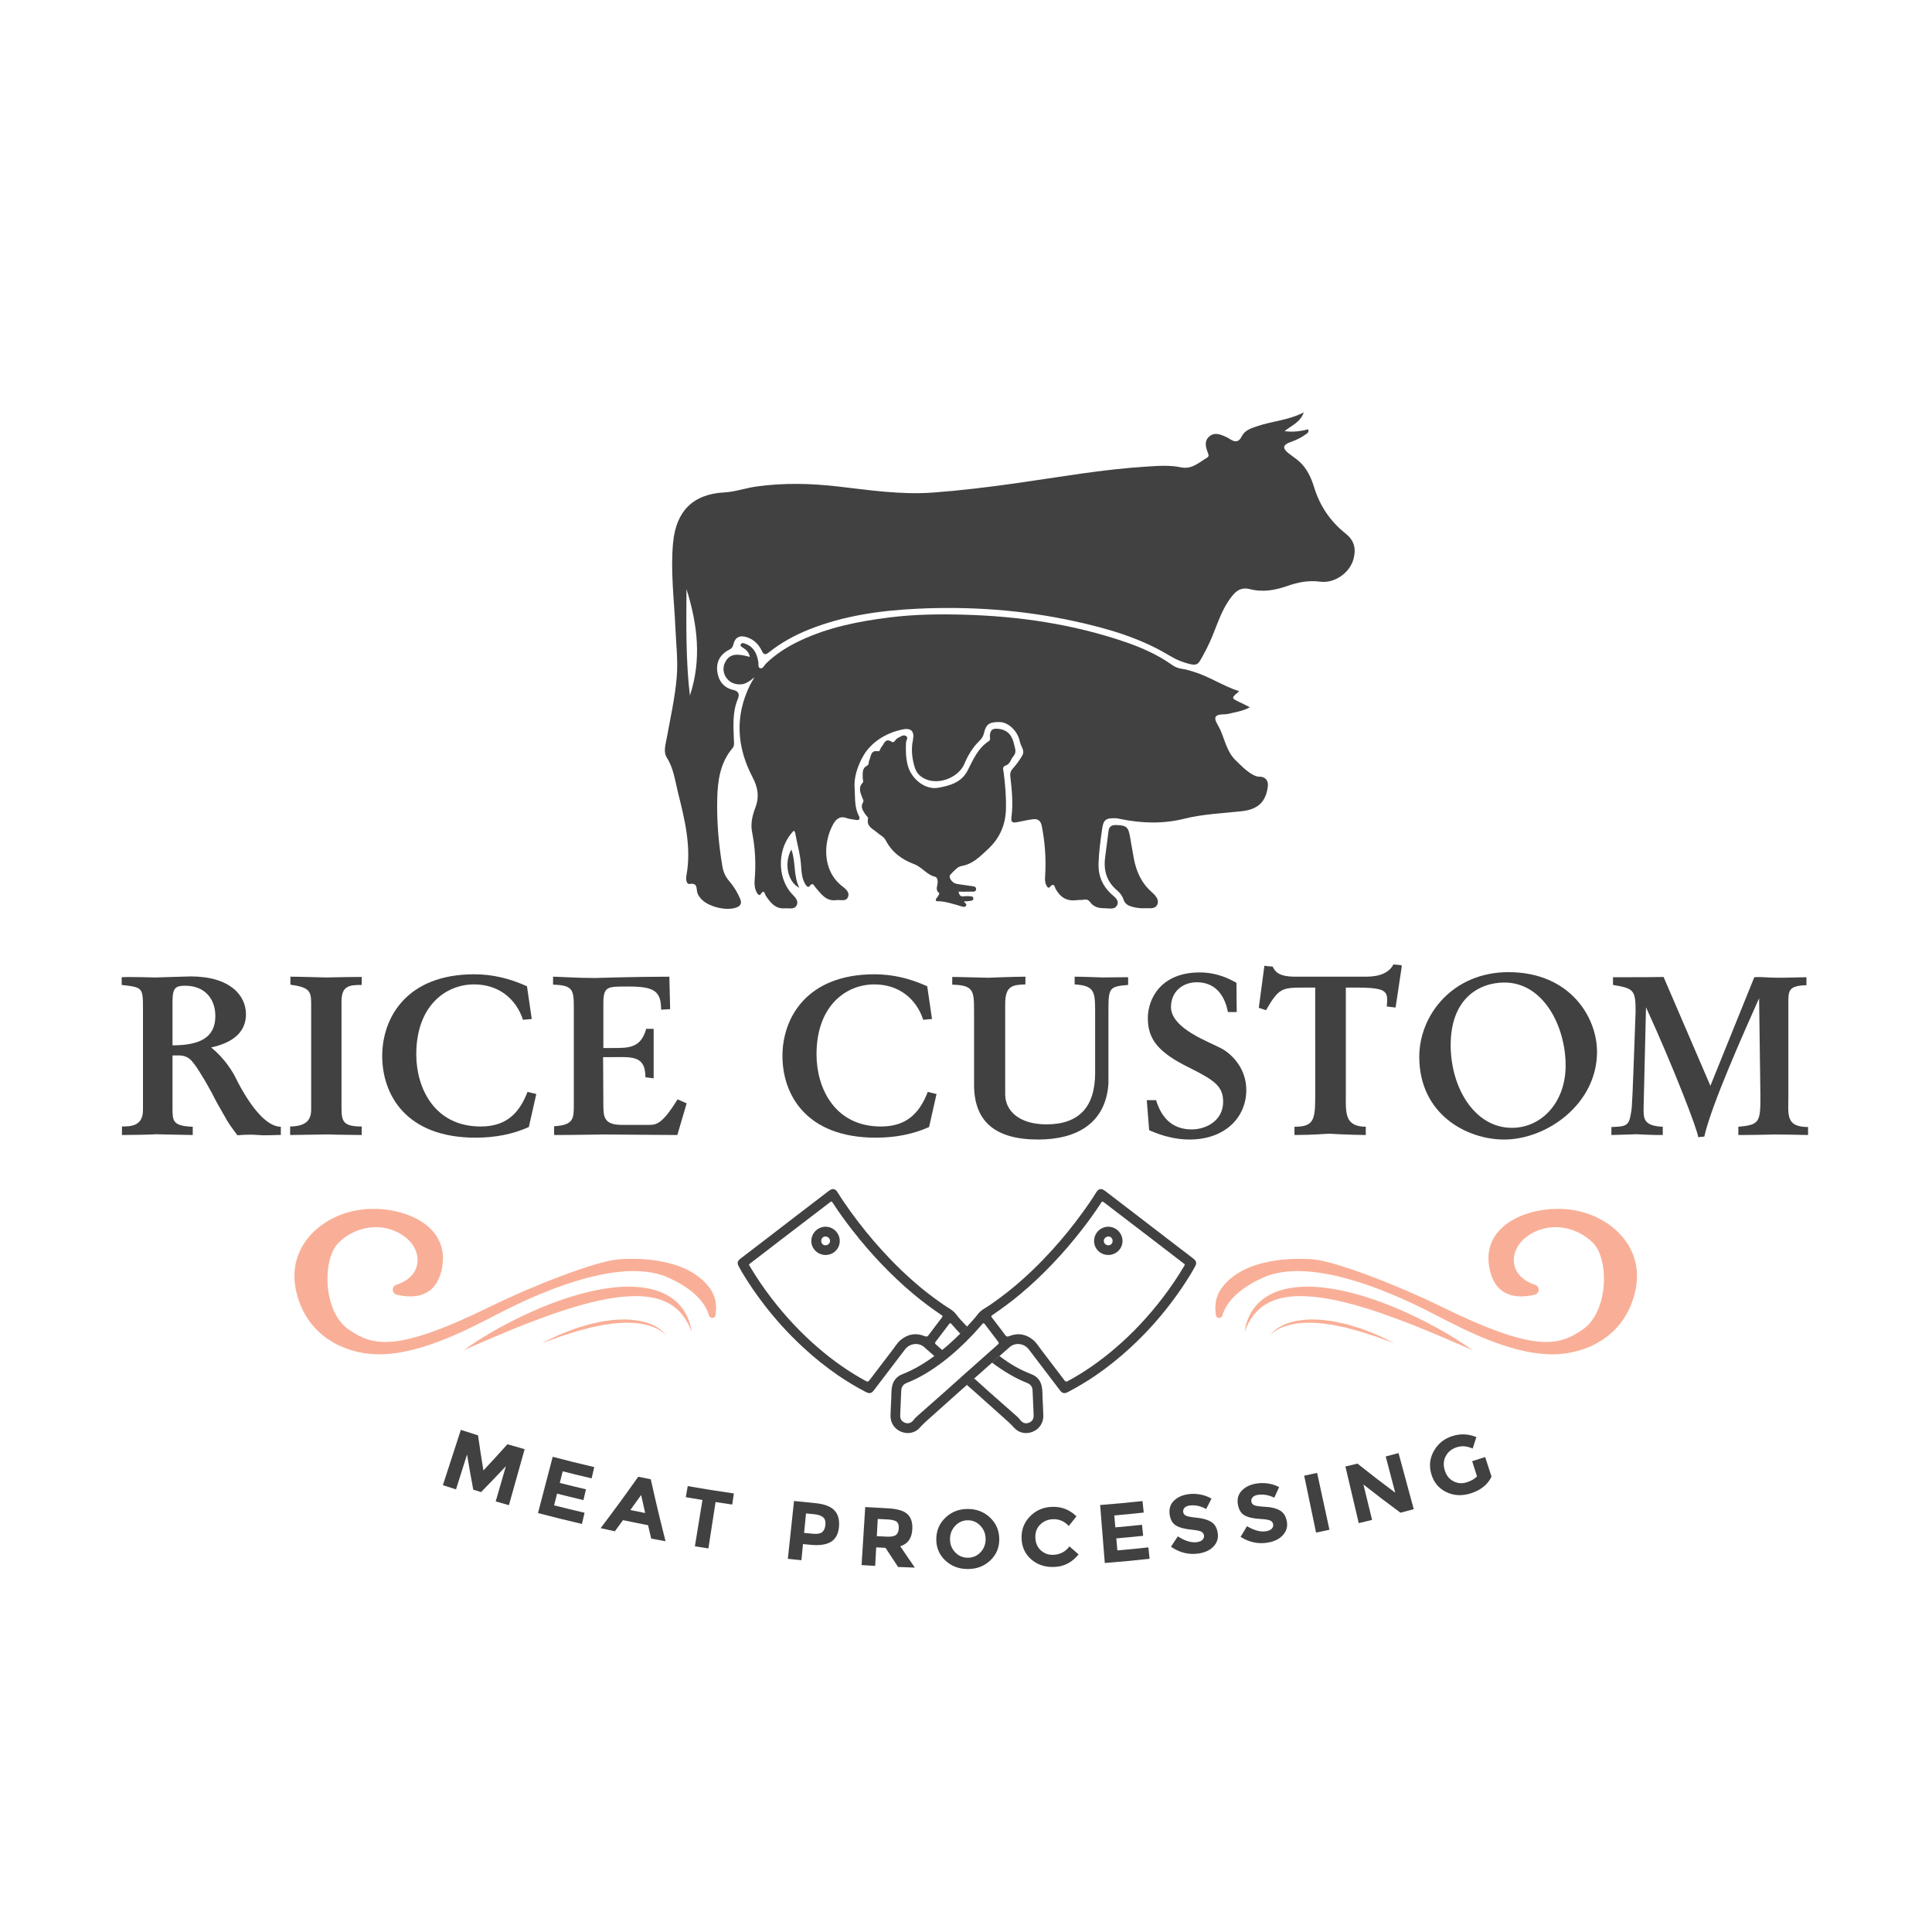 <?xml version="1.0" encoding="UTF-8" standalone="no"?>
<svg
   xmlns:dc="http://purl.org/dc/elements/1.1/"
   xmlns:cc="http://creativecommons.org/ns#"
   xmlns:rdf="http://www.w3.org/1999/02/22-rdf-syntax-ns#"
   xmlns:svg="http://www.w3.org/2000/svg"
   xmlns="http://www.w3.org/2000/svg"
   viewBox="0 0 480 480"
   height="480"
   width="480"
   xml:space="preserve"
   id="svg2"
   version="1.1"><defs
     id="defs6"><clipPath
       id="clipPath18"
       clipPathUnits="userSpaceOnUse"><path
         id="path16"
         d="M 0,360 H 360 V 0 H 0 Z" /></clipPath></defs><g
     transform="matrix(1.333,0,0,-1.333,0,480)"
     id="g10"><g
       id="g12"><g
         clip-path="url(#clipPath18)"
         id="g14"><g
           transform="translate(94.286,86.81)"
           id="g20"><path
             id="path22"
             style="fill:#414142;fill-opacity:1;fill-rule:nonzero;stroke:none"
             d="m 0,0 c -1.826,-1.938 -2.75,-2.901 -4.618,-4.814 -0.585,0.174 -0.876,0.263 -1.46,0.441 -0.488,2.627 -0.72,3.939 -1.161,6.563 -0.823,-2.602 -1.234,-3.903 -2.056,-6.505 -0.979,0.309 -1.469,0.465 -2.446,0.784 1.34,4.123 2.009,6.185 3.349,10.308 1.277,-0.415 1.916,-0.619 3.197,-1.019 0.381,-2.614 0.583,-3.923 1.009,-6.541 1.812,1.94 2.708,2.917 4.479,4.88 C 1.573,3.723 2.214,3.539 3.497,3.18 2.325,-0.995 1.739,-3.082 0.568,-7.257 -0.419,-6.979 -0.912,-6.84 -1.896,-6.555 -1.138,-3.933 -0.759,-2.622 0,0" /></g><g
           transform="translate(110.759,86.651)"
           id="g24"><path
             id="path26"
             style="fill:#414142;fill-opacity:1;fill-rule:nonzero;stroke:none"
             d="m 0,0 c -0.196,-0.839 -0.295,-1.259 -0.491,-2.099 -2.159,0.505 -3.237,0.768 -5.389,1.313 -0.219,-0.866 -0.328,-1.299 -0.547,-2.165 1.949,-0.493 2.926,-0.732 4.881,-1.193 -0.19,-0.803 -0.285,-1.205 -0.474,-2.007 -1.968,0.464 -2.951,0.704 -4.913,1.201 -0.221,-0.872 -0.331,-1.309 -0.552,-2.181 2.267,-0.573 3.402,-0.849 5.677,-1.38 -0.194,-0.834 -0.292,-1.251 -0.486,-2.084 -3.285,0.767 -4.924,1.172 -8.193,2.028 1.097,4.194 1.646,6.292 2.743,10.486 C -4.654,1.11 -3.105,0.727 0,0" /></g><g
           transform="translate(119.496,81.451)"
           id="g28"><path
             id="path30"
             style="fill:#414142;fill-opacity:1;fill-rule:nonzero;stroke:none"
             d="M 0,0 C -0.799,-1.124 -1.201,-1.685 -2.011,-2.804 -0.905,-3.031 -0.352,-3.143 0.755,-3.36 0.447,-2.017 0.296,-1.345 0,0 m 1.883,-8.127 c -0.242,1 -0.362,1.499 -0.598,2.499 -1.868,0.361 -2.8,0.549 -4.662,0.939 -0.605,-0.832 -0.909,-1.246 -1.519,-2.074 -1.063,0.226 -1.594,0.341 -2.655,0.576 2.868,3.806 4.27,5.724 7.011,9.587 C 0.395,3.209 0.862,3.114 1.798,2.931 2.83,-1.692 3.38,-4.004 4.55,-8.621 3.483,-8.428 2.949,-8.329 1.883,-8.127" /></g><g
           transform="translate(133.369,80.133)"
           id="g32"><path
             id="path34"
             style="fill:#414142;fill-opacity:1;fill-rule:nonzero;stroke:none"
             d="m 0,0 c -0.535,-3.457 -0.803,-5.187 -1.338,-8.644 -1.006,0.157 -1.509,0.236 -2.515,0.4 0.563,3.453 0.845,5.18 1.408,8.633 -1.241,0.202 -1.861,0.306 -3.1,0.521 0.143,0.825 0.214,1.237 0.358,2.063 C -1.756,2.377 -0.037,2.104 3.406,1.606 3.286,0.778 3.226,0.364 3.106,-0.465 1.863,-0.285 1.242,-0.192 0,0" /></g><g
           transform="translate(153.279,74.559)"
           id="g36"><path
             id="path38"
             style="fill:#414142;fill-opacity:1;fill-rule:nonzero;stroke:none"
             d="m 0,0 c 0.326,0.298 0.516,0.76 0.569,1.383 0.054,0.623 -0.1,1.082 -0.462,1.379 -0.361,0.297 -0.945,0.481 -1.755,0.557 -0.561,0.053 -0.842,0.08 -1.403,0.135 -0.143,-1.45 -0.215,-2.176 -0.358,-3.627 0.67,-0.065 1.005,-0.098 1.675,-0.16 C -0.905,-0.41 -0.326,-0.299 0,0 M 2.173,4.096 C 2.891,3.389 3.202,2.369 3.098,1.035 2.993,-0.301 2.516,-1.246 1.658,-1.798 c -0.857,-0.553 -2.12,-0.758 -3.78,-0.601 -0.597,0.055 -0.896,0.085 -1.493,0.143 -0.119,-1.204 -0.178,-1.806 -0.297,-3.009 -1.012,0.1 -1.517,0.152 -2.528,0.26 0.46,4.311 0.691,6.467 1.151,10.777 C -3.743,5.607 -2.969,5.53 -1.422,5.385 0.259,5.227 1.456,4.803 2.173,4.096" /></g><g
           transform="translate(167.001,74.008)"
           id="g40"><path
             id="path42"
             style="fill:#414142;fill-opacity:1;fill-rule:nonzero;stroke:none"
             d="M 0,0 C 0.32,0.255 0.492,0.675 0.516,1.259 0.541,1.842 0.399,2.249 0.092,2.479 -0.215,2.71 -0.763,2.843 -1.554,2.882 -2.293,2.918 -2.663,2.938 -3.403,2.979 -3.474,1.696 -3.509,1.055 -3.579,-0.228 c 0.728,-0.04 1.092,-0.058 1.82,-0.094 C -0.907,-0.364 -0.32,-0.255 0,0 M 3.043,1.171 C 2.984,-0.565 2.237,-1.665 0.793,-2.113 1.867,-3.709 2.411,-4.505 3.514,-6.091 2.265,-6.052 1.64,-6.028 0.392,-5.977 c -0.952,1.424 -1.421,2.138 -2.35,3.569 -0.694,0.034 -1.042,0.053 -1.736,0.091 -0.076,-1.382 -0.114,-2.073 -0.19,-3.454 -1.014,0.056 -1.521,0.086 -2.535,0.15 0.273,4.326 0.409,6.491 0.682,10.818 C -4.074,5.092 -3.242,5.045 -1.578,4.963 0.128,4.879 1.333,4.548 2.042,3.952 2.75,3.357 3.086,2.431 3.043,1.171" /></g><g
           transform="translate(183.703,73.257)"
           id="g44"><path
             id="path46"
             style="fill:#414142;fill-opacity:1;fill-rule:nonzero;stroke:none"
             d="M 0,0 C -0.01,0.967 -0.338,1.787 -0.978,2.465 -1.616,3.143 -2.395,3.48 -3.317,3.48 -4.239,3.481 -5.017,3.145 -5.657,2.467 -6.297,1.79 -6.625,0.97 -6.636,0.003 c -0.011,-0.967 0.3,-1.793 0.939,-2.475 0.639,-0.682 1.434,-1.025 2.377,-1.025 0.943,-0.001 1.738,0.341 2.378,1.022 C -0.303,-1.792 0.01,-0.967 0,0 m 0.898,-3.976 c -1.13,-1.084 -2.545,-1.631 -4.227,-1.63 -1.682,10e-4 -3.097,0.549 -4.226,1.634 -1.13,1.086 -1.67,2.43 -1.639,4.022 0.03,1.592 0.62,2.91 1.75,3.965 1.13,1.053 2.498,1.576 4.12,1.575 1.623,-10e-4 2.99,-0.525 4.12,-1.579 C 1.925,2.955 2.513,1.636 2.542,0.044 2.57,-1.548 2.028,-2.891 0.898,-3.976" /></g><g
           transform="translate(196.369,70.298)"
           id="g48"><path
             id="path50"
             style="fill:#414142;fill-opacity:1;fill-rule:nonzero;stroke:none"
             d="M 0,0 C 1.238,0.062 2.226,0.589 2.951,1.576 3.632,0.977 3.974,0.678 4.661,0.082 3.471,-1.384 1.987,-2.166 0.236,-2.255 c -1.751,-0.089 -3.218,0.378 -4.384,1.39 -1.167,1.011 -1.768,2.326 -1.819,3.933 -0.051,1.607 0.473,2.964 1.553,4.08 1.08,1.117 2.417,1.709 4.027,1.791 C 1.412,9.03 2.953,8.445 4.263,7.174 3.694,6.453 3.409,6.094 2.834,5.375 1.994,6.277 1,6.696 -0.159,6.638 -1.087,6.59 -1.865,6.257 -2.5,5.635 -3.135,5.012 -3.436,4.198 -3.396,3.191 -3.354,2.184 -3.008,1.388 -2.348,0.806 -1.688,0.224 -0.903,-0.046 0,0" /></g><g
           transform="translate(212.941,80.318)"
           id="g52"><path
             id="path54"
             style="fill:#414142;fill-opacity:1;fill-rule:nonzero;stroke:none"
             d="m 0,0 c 0.092,-0.857 0.137,-1.286 0.229,-2.144 -2.194,-0.233 -3.292,-0.339 -5.488,-0.534 0.078,-0.889 0.117,-1.335 0.197,-2.224 1.989,0.175 2.984,0.272 4.971,0.48 0.086,-0.821 0.129,-1.231 0.215,-2.052 -2.001,-0.21 -3.002,-0.305 -5.005,-0.483 0.079,-0.896 0.118,-1.344 0.198,-2.239 2.314,0.204 3.47,0.317 5.781,0.564 0.09,-0.851 0.136,-1.276 0.227,-2.128 -3.337,-0.357 -5.008,-0.513 -8.351,-0.782 -0.347,4.321 -0.521,6.483 -0.868,10.805 C -4.733,-0.483 -3.154,-0.336 0,0" /></g><g
           transform="translate(220.781,79.073)"
           id="g56"><path
             id="path58"
             style="fill:#414142;fill-opacity:1;fill-rule:nonzero;stroke:none"
             d="M 0,0 C -0.211,-0.221 -0.296,-0.487 -0.255,-0.8 -0.214,-1.112 -0.037,-1.343 0.276,-1.489 0.591,-1.635 1.289,-1.765 2.373,-1.87 3.457,-1.977 4.326,-2.234 4.982,-2.649 5.637,-3.065 6.039,-3.753 6.183,-4.714 6.326,-5.675 6.066,-6.511 5.397,-7.22 4.728,-7.929 3.771,-8.371 2.531,-8.54 c -1.789,-0.243 -3.486,0.183 -5.064,1.272 0.513,0.775 0.768,1.163 1.275,1.939 1.332,-0.864 2.522,-1.224 3.549,-1.084 0.46,0.062 0.808,0.207 1.044,0.434 0.235,0.226 0.33,0.5 0.284,0.823 -0.046,0.322 -0.221,0.558 -0.523,0.709 -0.303,0.151 -0.88,0.27 -1.721,0.351 -1.33,0.128 -2.333,0.391 -2.991,0.793 -0.658,0.403 -1.048,1.115 -1.173,2.136 -0.124,1.021 0.155,1.854 0.831,2.502 0.677,0.647 1.568,1.044 2.681,1.194 C 1.45,2.627 2.194,2.605 2.958,2.463 3.721,2.321 4.406,2.066 5.016,1.697 4.626,0.925 4.429,0.538 4.033,-0.233 2.976,0.334 1.944,0.55 0.929,0.413 0.521,0.358 0.211,0.221 0,0" /></g><g
           transform="translate(233.457,81.011)"
           id="g60"><path
             id="path62"
             style="fill:#414142;fill-opacity:1;fill-rule:nonzero;stroke:none"
             d="M 0,0 C -0.202,-0.229 -0.276,-0.499 -0.223,-0.81 -0.169,-1.121 0.018,-1.343 0.338,-1.477 0.658,-1.609 1.361,-1.71 2.451,-1.77 3.54,-1.83 4.421,-2.051 5.095,-2.438 5.767,-2.827 6.197,-3.496 6.381,-4.451 6.564,-5.405 6.34,-6.252 5.699,-6.987 5.059,-7.724 4.118,-8.206 2.886,-8.427 c -1.781,-0.318 -3.497,0.036 -5.121,1.06 0.482,0.795 0.721,1.193 1.197,1.99 1.368,-0.809 2.572,-1.118 3.595,-0.935 0.458,0.083 0.8,0.242 1.026,0.477 0.227,0.235 0.31,0.514 0.251,0.834 -0.059,0.32 -0.243,0.549 -0.553,0.688 -0.309,0.137 -0.892,0.232 -1.737,0.278 -1.336,0.072 -2.351,0.293 -3.025,0.667 -0.676,0.375 -1.095,1.07 -1.262,2.086 -0.167,1.014 0.078,1.858 0.728,2.534 0.65,0.675 1.526,1.108 2.633,1.305 0.724,0.129 1.47,0.137 2.239,0.028 C 3.627,2.476 4.323,2.249 4.948,1.906 4.59,1.117 4.409,0.724 4.045,-0.064 2.963,0.458 1.922,0.631 0.911,0.451 0.505,0.38 0.201,0.229 0,0" /></g><g
           transform="translate(243.076,85.054)"
           id="g64"><path
             id="path66"
             style="fill:#414142;fill-opacity:1;fill-rule:nonzero;stroke:none"
             d="M 0,0 C 0.965,0.201 1.446,0.304 2.41,0.513 3.33,-3.724 3.79,-5.843 4.709,-10.08 3.712,-10.296 3.212,-10.402 2.213,-10.611 1.328,-6.367 0.885,-4.244 0,0" /></g><g
           transform="translate(258.272,88.631)"
           id="g68"><path
             id="path70"
             style="fill:#414142;fill-opacity:1;fill-rule:nonzero;stroke:none"
             d="M 0,0 C 0.956,0.251 1.434,0.378 2.388,0.637 3.522,-3.548 4.09,-5.64 5.225,-9.824 c -0.99,-0.269 -1.484,-0.401 -2.474,-0.66 -2.803,2.073 -4.184,3.125 -6.903,5.257 0.644,-2.639 0.966,-3.959 1.611,-6.598 -0.994,-0.242 -1.49,-0.362 -2.485,-0.596 -0.995,4.22 -1.492,6.33 -2.486,10.55 0.899,0.212 1.348,0.32 2.246,0.539 C -2.495,-3.53 -1.088,-4.614 1.771,-6.75 1.062,-4.05 0.708,-2.7 0,0" /></g><g
           transform="translate(274.387,87.753)"
           id="g72"><path
             id="path74"
             style="fill:#414142;fill-opacity:1;fill-rule:nonzero;stroke:none"
             d="m 0,0 c 0.969,0.307 1.453,0.461 2.42,0.775 0.475,-1.462 0.713,-2.194 1.187,-3.657 -0.71,-1.492 -2.036,-2.548 -3.965,-3.142 -1.615,-0.498 -3.127,-0.4 -4.518,0.291 -1.391,0.69 -2.302,1.814 -2.746,3.359 -0.445,1.545 -0.267,2.99 0.517,4.342 0.783,1.35 1.927,2.254 3.45,2.723 1.522,0.47 2.994,0.401 4.433,-0.209 C 0.51,3.632 0.373,3.207 0.098,2.357 -0.511,2.608 -1.039,2.748 -1.489,2.774 -1.939,2.802 -2.398,2.742 -2.867,2.598 -3.773,2.317 -4.447,1.786 -4.892,1 -5.336,0.213 -5.416,-0.67 -5.124,-1.651 c 0.291,-0.981 0.827,-1.677 1.612,-2.083 0.786,-0.408 1.604,-0.481 2.447,-0.22 0.843,0.26 1.499,0.633 1.962,1.115 C 0.538,-1.703 0.359,-1.136 0,0" /></g><g
           transform="translate(186.287,107.349)"
           id="g76"><path
             id="path78"
             style="fill:#414142;fill-opacity:1;fill-rule:nonzero;stroke:none"
             d="m 0,0 c 1.989,-1.505 3.625,-2.474 5.96,-3.387 0.996,-0.389 1.655,-1.123 1.896,-2.175 0.229,-0.997 0.117,-2.024 0.2,-2.827 0.045,-1.035 0.094,-1.862 0.114,-2.69 0.033,-1.343 -0.716,-2.494 -1.934,-3.011 -1.226,-0.52 -2.601,-0.289 -3.495,0.712 -0.68,0.764 -1.444,1.422 -2.2,2.098 -1.693,1.513 -3.382,3.032 -5.078,4.543 -0.466,0.415 -1.097,0.956 -1.565,1.369 l 1.36,1.22 c 0.844,-0.758 1.791,-1.622 2.639,-2.374 1.717,-1.525 3.442,-3.041 5.165,-4.558 0.291,-0.257 0.573,-0.522 0.803,-0.835 0.387,-0.523 0.939,-0.732 1.498,-0.556 0.662,0.209 1.015,0.668 1.001,1.374 -0.014,0.801 -0.064,1.602 -0.099,2.403 h 0.002 c -0.034,0.76 -0.065,1.521 -0.1,2.282 -0.031,0.683 -0.36,1.139 -1.009,1.393 -2.342,0.921 -4.569,2.31 -6.578,3.808 z m -7.306,4.151 c -0.614,0.65 -1.037,1.122 -1.62,1.8 -0.199,0.231 -0.309,0.219 -0.483,-0.013 -0.825,-1.099 -1.655,-2.195 -2.498,-3.282 -0.165,-0.214 -0.124,-0.332 0.06,-0.494 0.365,-0.323 0.867,-0.772 1.232,-1.096 l -1.464,-1.126 c -0.609,0.541 -1.353,1.201 -1.967,1.736 -1.055,0.919 -2.711,0.682 -3.556,-0.434 -1.934,-2.555 -3.88,-5.102 -5.825,-7.65 -0.428,-0.561 -0.824,-0.639 -1.464,-0.305 -1.802,0.94 -3.545,1.981 -5.22,3.13 -2.262,1.552 -4.39,3.269 -6.407,5.128 -1.465,1.351 -2.869,2.76 -4.197,4.242 -2.204,2.461 -4.219,5.07 -6.028,7.837 -0.665,1.018 -1.308,2.049 -1.878,3.123 -0.307,0.578 -0.211,0.954 0.299,1.369 0.093,0.076 0.187,0.152 0.283,0.225 1.135,0.868 2.272,1.733 3.405,2.603 2.426,1.863 4.849,3.729 7.275,5.591 1.833,1.406 3.673,2.805 5.503,4.216 0.731,0.564 1.236,0.492 1.713,-0.287 0.753,-1.232 1.581,-2.413 2.423,-3.584 1.804,-2.508 3.752,-4.9 5.827,-7.185 2.274,-2.506 4.703,-4.854 7.313,-7.01 1.35,-1.115 2.757,-2.152 4.195,-3.152 0.804,-0.558 1.731,-0.964 2.333,-1.797 0.281,-0.387 0.605,-0.746 0.925,-1.105 0.342,-0.385 0.764,-0.803 1.114,-1.178 z M -46.57,16.794 c 1.216,-2.063 2.558,-4.038 4.013,-5.94 2.631,-3.437 5.57,-6.589 8.858,-9.404 2.737,-2.342 5.666,-4.417 8.845,-6.128 0.296,-0.159 0.425,-0.084 0.611,0.162 1.439,1.909 2.895,3.804 4.345,5.705 0.477,0.625 0.881,1.315 1.498,1.82 1.346,1.102 2.842,1.356 4.462,0.696 0.333,-0.136 0.509,-0.1 0.726,0.197 0.774,1.056 1.578,2.089 2.374,3.129 0.311,0.407 0.317,0.41 -0.107,0.697 -1.794,1.212 -3.521,2.51 -5.183,3.901 -2.081,1.742 -4.036,3.615 -5.912,5.574 -1.905,1.989 -3.689,4.082 -5.383,6.252 -1.266,1.622 -2.474,3.286 -3.596,5.012 -0.274,0.422 -0.277,0.416 -0.684,0.104 -3.012,-2.303 -6.027,-4.605 -9.038,-6.911 -1.918,-1.468 -3.831,-2.941 -5.745,-4.414 -0.081,-0.061 -0.192,-0.106 -0.191,-0.255 0.031,-0.057 0.066,-0.129 0.107,-0.197" /></g><g
           transform="translate(153.868,127.99)"
           id="g80"><path
             id="path82"
             style="fill:#414142;fill-opacity:1;fill-rule:nonzero;stroke:none"
             d="M 0,0 C 0.479,0.015 0.845,0.386 0.834,0.846 0.823,1.286 0.4,1.664 -0.057,1.642 -0.511,1.619 -0.824,1.252 -0.801,0.768 -0.78,0.311 -0.441,-0.014 0,0 m -2.649,0.674 c -0.069,1.453 1.073,2.715 2.517,2.781 1.477,0.068 2.726,-1.082 2.778,-2.557 0.052,-1.45 -1.062,-2.635 -2.534,-2.7 -1.451,-0.063 -2.695,1.051 -2.761,2.476" /></g><g
           transform="translate(167.879,98.654)"
           id="g84"><path
             id="path86"
             style="fill:#414142;fill-opacity:1;fill-rule:nonzero;stroke:none"
             d="m 0,0 h 0.002 c -0.035,-0.801 -0.085,-1.602 -0.1,-2.402 -0.013,-0.706 0.339,-1.165 1.001,-1.374 0.559,-0.177 1.112,0.032 1.498,0.555 0.231,0.314 0.514,0.578 0.805,0.835 1.722,1.518 3.446,3.033 5.164,4.558 1.207,1.071 2.401,2.158 3.607,3.232 2.042,1.822 4.088,3.639 6.137,5.452 0.183,0.163 0.224,0.281 0.059,0.495 -0.841,1.087 -1.673,2.182 -2.498,3.282 -0.174,0.231 -0.283,0.243 -0.482,0.013 C 14.61,13.968 14.014,13.3 13.4,12.65 11.6,10.747 9.681,8.973 7.579,7.404 5.57,5.906 3.45,4.597 1.109,3.676 0.46,3.421 0.131,2.966 0.1,2.282 0.065,1.521 0.033,0.761 0,0 m 52.944,25.686 c 10e-4,0.148 -0.11,0.193 -0.191,0.254 -1.914,1.473 -3.828,2.947 -5.745,4.414 -3.011,2.306 -6.026,4.608 -9.039,6.912 -0.406,0.311 -0.409,0.317 -0.683,-0.105 -1.121,-1.725 -2.33,-3.39 -3.596,-5.012 -1.694,-2.17 -3.479,-4.262 -5.384,-6.252 -1.876,-1.959 -3.83,-3.832 -5.911,-5.574 -1.662,-1.39 -3.39,-2.688 -5.184,-3.901 -0.422,-0.286 -0.417,-0.289 -0.106,-0.696 0.796,-1.04 1.601,-2.074 2.374,-3.129 0.217,-0.297 0.394,-0.333 0.727,-0.198 1.619,0.661 3.115,0.407 4.461,-0.696 0.617,-0.505 1.021,-1.194 1.498,-1.819 1.45,-1.902 2.906,-3.797 4.345,-5.705 0.186,-0.246 0.315,-0.322 0.611,-0.162 3.179,1.711 6.108,3.786 8.844,6.128 3.289,2.814 6.228,5.966 8.859,9.404 1.455,1.901 2.798,3.877 4.013,5.939 0.04,0.069 0.076,0.14 0.107,0.198 M -1.789,0.306 c 0.083,0.802 -0.029,1.83 0.2,2.827 0.24,1.052 0.9,1.785 1.896,2.175 2.335,0.913 4.433,2.226 6.422,3.731 2.45,1.854 4.627,3.996 6.665,6.286 0.319,0.36 0.644,0.718 0.925,1.106 0.601,0.833 1.528,1.238 2.333,1.797 1.437,1 2.846,2.037 4.194,3.151 2.611,2.156 5.039,4.505 7.314,7.011 2.075,2.285 4.022,4.676 5.827,7.184 0.843,1.171 1.67,2.353 2.423,3.584 0.476,0.78 0.982,0.852 1.714,0.287 1.829,-1.411 3.668,-2.809 5.501,-4.216 2.427,-1.862 4.85,-3.728 7.276,-5.59 1.133,-0.87 2.27,-1.736 3.405,-2.604 0.096,-0.073 0.19,-0.148 0.282,-0.224 0.511,-0.415 0.607,-0.791 0.3,-1.37 -0.57,-1.074 -1.214,-2.105 -1.879,-3.123 C 51.201,19.552 49.186,16.942 46.982,14.481 45.654,12.999 44.25,11.59 42.785,10.239 40.768,8.38 38.639,6.663 36.377,5.111 34.703,3.962 32.959,2.921 31.158,1.981 30.518,1.647 30.123,1.726 29.694,2.286 27.75,4.834 25.803,7.381 23.869,9.937 23.024,11.053 21.368,11.289 20.313,10.37 18.451,8.748 16.616,7.094 14.767,5.456 13.448,4.287 12.12,3.128 10.804,1.957 9.107,0.446 7.419,-1.072 5.726,-2.586 4.97,-3.262 4.206,-3.92 3.525,-4.684 2.632,-5.685 1.257,-5.916 0.031,-5.396 c -1.218,0.517 -1.968,1.668 -1.934,3.011 0.02,0.828 0.069,1.656 0.114,2.691" /></g><g
           transform="translate(207.367,128.758)"
           id="g88"><path
             id="path90"
             style="fill:#414142;fill-opacity:1;fill-rule:nonzero;stroke:none"
             d="m 0,0 c 0.022,0.484 -0.291,0.852 -0.745,0.874 -0.457,0.022 -0.88,-0.355 -0.891,-0.796 -0.01,-0.46 0.355,-0.831 0.834,-0.846 C -0.361,-0.781 -0.022,-0.457 0,0 m -0.914,-2.569 c -1.472,0.064 -2.585,1.25 -2.534,2.7 0.052,1.474 1.302,2.625 2.778,2.557 C 0.774,2.621 1.917,1.359 1.848,-0.094 1.781,-1.519 0.538,-2.633 -0.914,-2.569" /></g><g
           transform="translate(73.868,120.623)"
           id="g92"><path
             id="path94"
             style="fill:#f9af97;fill-opacity:1;fill-rule:nonzero;stroke:none"
             d="m 0,0 c -0.926,-0.302 -0.856,-1.627 0.092,-1.848 3.066,-0.714 7.182,-0.586 8.355,4.643 1.939,8.636 -7.892,12.198 -15.154,11.199 -7.262,-0.999 -13.601,-6.808 -12.051,-14.74 1.55,-7.932 7.89,-11.628 14.062,-12.149 8.113,-0.684 17.94,4.551 22.729,7.014 3.368,1.732 22.167,11.824 32.526,7.277 5.425,-2.38 7.179,-5.229 7.717,-7.112 0.187,-0.653 1.143,-0.594 1.222,0.081 0.141,1.197 0.393,3.314 -1.453,5.514 C 53.731,5.021 44.972,5.06 41.247,4.729 37.169,4.365 25.663,-0.048 17.647,-3.985 0.056,-12.629 -4.333,-11.442 -8.857,-8.343 -13.711,-5.018 -13.815,4.726 -10.828,7.778 -7.841,10.831 -2.62,11.991 1.481,9.03 4.931,6.539 5.094,1.663 0,0" /></g><g
           transform="translate(86.403,108.425)"
           id="g96"><path
             id="path98"
             style="fill:#f9af97;fill-opacity:1;fill-rule:nonzero;stroke:none"
             d="m 0,0 c 3.282,2.361 6.807,4.366 10.446,6.138 3.64,1.773 7.428,3.286 11.372,4.369 0.989,0.264 1.984,0.507 2.991,0.71 1.009,0.194 2.026,0.363 3.054,0.477 2.053,0.217 4.16,0.263 6.242,-0.113 1.037,-0.189 2.073,-0.465 3.046,-0.909 0.973,-0.443 1.888,-1.029 2.662,-1.763 C 40.578,8.168 41.206,7.3 41.646,6.36 42.09,5.422 42.369,4.429 42.512,3.429 41.803,5.315 40.72,7.038 39.169,8.147 37.646,9.287 35.775,9.818 33.883,10.012 31.979,10.184 30.035,10.064 28.106,9.783 26.176,9.498 24.254,9.069 22.351,8.548 18.542,7.51 14.799,6.147 11.083,4.693 7.372,3.216 3.694,1.629 0,0" /></g><g
           transform="translate(124.114,111.257)"
           id="g100"><path
             id="path102"
             style="fill:#f9af97;fill-opacity:1;fill-rule:nonzero;stroke:none"
             d="m 0,0 c -0.696,0.749 -1.615,1.221 -2.545,1.573 -0.48,0.146 -0.946,0.324 -1.443,0.403 -0.245,0.046 -0.487,0.108 -0.733,0.149 l -0.746,0.083 c -0.494,0.074 -0.996,0.073 -1.496,0.084 -0.25,0.005 -0.5,0.017 -0.75,0.015 L -8.464,2.256 C -9.467,2.23 -10.461,2.059 -11.457,1.924 -11.953,1.848 -12.444,1.726 -12.938,1.63 -13.43,1.519 -13.93,1.447 -14.414,1.298 L -15.877,0.905 C -16.366,0.776 -16.856,0.647 -17.334,0.48 l -1.447,-0.466 c -0.484,-0.154 -0.972,-0.294 -1.444,-0.483 -0.958,-0.339 -1.908,-0.7 -2.879,-1.021 0.909,0.462 1.836,0.885 2.757,1.33 0.927,0.431 1.893,0.767 2.846,1.142 0.24,0.088 0.476,0.19 0.719,0.268 l 0.735,0.224 1.472,0.445 c 0.487,0.164 0.999,0.237 1.498,0.357 0.503,0.104 1.001,0.234 1.509,0.315 2.032,0.315 4.117,0.449 6.17,0.138 L -4.632,2.604 C -4.379,2.548 -4.129,2.472 -3.879,2.403 -3.374,2.285 -2.897,2.067 -2.417,1.878 -1.956,1.64 -1.5,1.395 -1.086,1.083 -0.675,0.774 -0.28,0.432 0,0" /></g><g
           transform="translate(286.114,120.623)"
           id="g104"><path
             id="path106"
             style="fill:#f9af97;fill-opacity:1;fill-rule:nonzero;stroke:none"
             d="m 0,0 c 0.926,-0.302 0.856,-1.627 -0.092,-1.848 -3.066,-0.714 -7.182,-0.586 -8.356,4.643 -1.938,8.636 7.893,12.198 15.155,11.199 7.262,-0.999 13.601,-6.808 12.051,-14.74 -1.55,-7.932 -7.891,-11.628 -14.062,-12.149 -8.114,-0.684 -17.94,4.551 -22.729,7.014 -3.368,1.732 -22.167,11.824 -32.527,7.277 -5.424,-2.38 -7.178,-5.229 -7.716,-7.112 -0.187,-0.653 -1.143,-0.594 -1.223,0.081 -0.14,1.197 -0.393,3.314 1.453,5.514 4.315,5.142 13.074,5.181 16.799,4.85 4.077,-0.364 15.584,-4.777 23.6,-8.714 17.591,-8.644 21.98,-7.457 26.504,-4.358 4.853,3.325 4.958,13.069 1.971,16.121 C 7.841,10.831 2.619,11.991 -1.481,9.03 -4.931,6.539 -5.094,1.663 0,0" /></g><g
           transform="translate(274.47,108.425)"
           id="g108"><path
             id="path110"
             style="fill:#f9af97;fill-opacity:1;fill-rule:nonzero;stroke:none"
             d="m 0,0 c -3.694,1.629 -7.372,3.216 -11.082,4.693 -3.717,1.454 -7.459,2.817 -11.27,3.855 -1.902,0.521 -3.824,0.95 -5.754,1.235 -1.929,0.281 -3.873,0.401 -5.777,0.229 -1.892,-0.194 -3.763,-0.725 -5.286,-1.865 -1.551,-1.109 -2.634,-2.832 -3.343,-4.718 0.143,1 0.421,1.993 0.866,2.931 0.44,0.94 1.068,1.808 1.833,2.549 0.774,0.734 1.69,1.32 2.662,1.763 0.973,0.444 2.008,0.72 3.047,0.909 2.081,0.376 4.188,0.33 6.241,0.113 1.028,-0.114 2.045,-0.283 3.053,-0.477 1.008,-0.203 2.003,-0.446 2.992,-0.71 3.945,-1.083 7.732,-2.596 11.372,-4.369 C -6.807,4.366 -3.282,2.361 0,0" /></g><g
           transform="translate(236.759,111.257)"
           id="g112"><path
             id="path114"
             style="fill:#f9af97;fill-opacity:1;fill-rule:nonzero;stroke:none"
             d="m 0,0 c 0.279,0.432 0.676,0.774 1.086,1.083 0.414,0.312 0.87,0.557 1.332,0.795 0.479,0.189 0.956,0.407 1.461,0.525 0.25,0.069 0.5,0.145 0.753,0.201 L 5.398,2.729 C 7.451,3.04 9.536,2.906 11.567,2.591 12.076,2.51 12.574,2.38 13.077,2.276 13.576,2.156 14.088,2.083 14.574,1.919 L 16.047,1.474 16.782,1.25 c 0.243,-0.078 0.48,-0.18 0.719,-0.268 0.952,-0.375 1.92,-0.711 2.846,-1.142 0.921,-0.445 1.848,-0.868 2.757,-1.33 -0.971,0.321 -1.921,0.682 -2.879,1.021 -0.472,0.189 -0.96,0.329 -1.444,0.483 L 17.334,0.48 C 16.855,0.647 16.366,0.776 15.878,0.905 L 14.414,1.298 C 13.93,1.447 13.43,1.519 12.938,1.63 12.444,1.726 11.953,1.848 11.456,1.924 10.461,2.059 9.467,2.23 8.464,2.256 L 7.713,2.307 C 7.463,2.309 7.214,2.297 6.963,2.292 6.463,2.281 5.961,2.282 5.467,2.208 L 4.721,2.125 C 4.476,2.084 4.233,2.022 3.988,1.976 3.49,1.897 3.025,1.719 2.545,1.573 1.615,1.221 0.696,0.749 0,0" /></g><g
           transform="translate(128.583,230.44)"
           id="g116"><path
             id="path118"
             style="fill:#414142;fill-opacity:1;fill-rule:nonzero;stroke:none"
             d="M 0,0 C 2.211,6.666 1.448,13.232 -0.636,19.861 -0.674,13.161 -0.773,6.566 0,0 m 114.419,52.793 c -0.692,-1.934 -2.291,-2.419 -3.582,-3.502 1.595,-0.218 3.001,-0.004 4.401,0.335 0.202,-0.601 -0.233,-0.761 -0.508,-0.965 -0.871,-0.647 -1.856,-1.071 -2.874,-1.444 -1.355,-0.496 -1.437,-1.113 -0.297,-2.032 0.704,-0.567 1.488,-1.044 2.139,-1.664 1.342,-1.281 2.1,-2.906 2.64,-4.669 1.062,-3.465 3.005,-6.365 5.847,-8.623 1.533,-1.219 2.041,-2.655 1.519,-4.707 -0.659,-2.586 -3.499,-4.652 -6.254,-4.286 -2.138,0.285 -4.108,-0.105 -6.075,-0.795 -2.278,-0.799 -4.617,-1.216 -6.981,-0.601 -1.927,0.502 -2.908,-0.638 -3.814,-1.915 C 99.119,15.867 98.348,13.464 97.41,11.153 96.758,9.55 95.969,8.026 95.1,6.533 94.686,5.821 94.237,5.657 93.413,5.836 91.962,6.151 90.667,6.685 89.385,7.459 83.895,10.779 77.816,12.532 71.604,13.882 61.948,15.98 52.167,16.672 42.316,16.191 35.458,15.856 28.686,14.911 22.234,12.337 19.53,11.258 17.008,9.878 14.735,8.07 14.063,7.537 13.761,7.615 13.403,8.354 12.821,9.56 11.927,10.465 10.61,10.885 9.279,11.31 8.427,10.882 8.104,9.539 7.991,9.071 7.795,8.786 7.369,8.574 5.676,7.732 4.865,6.329 5.105,4.469 5.327,2.746 6.321,1.455 8.041,1.073 9.26,0.803 9.237,0.101 8.918,-0.672 7.892,-3.161 8.119,-5.741 8.203,-8.319 8.219,-8.83 8.332,-9.328 7.942,-9.79 c -2.306,-2.736 -2.765,-6.044 -2.845,-9.451 -0.099,-4.231 0.255,-8.43 0.961,-12.604 0.179,-1.059 0.584,-1.934 1.29,-2.749 0.846,-0.976 1.519,-2.091 2.026,-3.291 0.299,-0.707 0.164,-1.246 -0.604,-1.567 -1.888,-0.788 -5.534,0.108 -6.804,1.716 -0.261,0.331 -0.532,0.719 -0.61,1.117 -0.16,0.828 0.037,1.738 -1.418,1.515 -0.566,-0.086 -0.716,0.853 -0.598,1.486 1.008,5.372 -0.312,10.554 -1.581,15.663 -0.527,2.12 -0.793,4.405 -2.043,6.371 -0.697,1.095 -0.26,2.416 -0.033,3.66 0.684,3.756 1.534,7.505 1.861,11.297 0.265,3.066 -0.107,6.192 -0.246,9.289 -0.237,5.286 -0.933,10.547 -0.426,15.865 0.556,5.838 3.69,9.035 9.518,9.344 2.043,0.108 3.959,0.812 5.965,1.095 5.074,0.716 10.152,0.599 15.209,0.017 5.904,-0.679 11.778,-1.579 17.756,-1.136 5.069,0.375 10.109,0.985 15.138,1.693 8.224,1.158 16.407,2.64 24.711,3.15 2.106,0.13 4.244,0.306 6.318,-0.138 2.085,-0.446 3.39,0.911 4.917,1.802 0.457,0.267 0.225,0.665 0.091,1.031 -0.37,1.003 -0.643,2.057 0.272,2.881 0.949,0.854 2.013,0.474 3.025,0.011 0.234,-0.107 0.475,-0.212 0.688,-0.354 0.975,-0.652 1.737,-0.902 2.428,0.484 0.538,1.08 1.797,1.449 2.891,1.824 2.751,0.943 5.728,1.067 8.62,2.562" /></g><g
           transform="translate(230.969,231.25)"
           id="g120"><path
             id="path122"
             style="fill:#414142;fill-opacity:1;fill-rule:nonzero;stroke:none"
             d="m 0,0 c -1.55,-1.273 -1.548,-1.27 0.215,-2.095 0.501,-0.234 0.989,-0.495 1.764,-0.886 -1.39,-0.762 -2.7,-0.893 -3.942,-1.216 -0.85,-0.221 -2.122,0.094 -2.457,-0.645 -0.24,-0.531 0.534,-1.537 0.885,-2.319 0.874,-1.947 1.252,-4.148 2.878,-5.715 0.99,-0.956 1.937,-1.966 3.155,-2.649 0.41,-0.23 0.814,-0.409 1.332,-0.398 1.014,0.021 1.628,-0.751 1.509,-1.76 -0.351,-2.98 -1.894,-4.343 -4.879,-4.675 -3.566,-0.396 -7.158,-0.512 -10.686,-1.395 -3.929,-0.986 -7.945,-0.877 -11.924,-0.053 -0.294,0.061 -0.593,0.131 -0.891,0.139 -1.839,0.054 -2.275,-0.265 -2.523,-2.066 -0.294,-2.131 -0.597,-4.258 -0.657,-6.422 -0.06,-2.221 0.685,-4.008 2.27,-5.535 0.588,-0.567 1.603,-1.158 1.237,-2.085 -0.404,-1.021 -1.564,-0.656 -2.432,-0.661 -1.016,-0.006 -1.977,0.221 -2.629,1.117 -0.309,0.425 -0.685,0.593 -1.229,0.474 -0.415,-0.091 -0.862,-0.024 -1.287,-0.084 -1.813,-0.254 -3.052,0.512 -3.919,2.075 -0.179,0.321 -0.277,1.325 -1.08,0.376 -0.326,-0.386 -0.578,0.141 -0.712,0.433 -0.261,0.568 -0.199,1.184 -0.163,1.783 0.186,3.072 -0.042,6.104 -0.631,9.128 -0.209,1.072 -0.767,1.392 -1.685,1.279 -0.981,-0.122 -1.945,-0.364 -2.918,-0.541 -0.751,-0.135 -1.196,-0.109 -1.053,0.956 0.34,2.533 0.07,5.076 -0.215,7.603 -0.069,0.619 0.104,1.028 0.516,1.491 0.648,0.729 1.237,1.533 1.722,2.38 0.527,0.92 -0.287,1.729 -0.459,2.586 -0.394,1.963 -2.12,3.631 -3.81,3.645 -1.744,0.014 -2.477,-0.303 -2.865,-2.028 -0.144,-0.636 -0.427,-1.062 -0.879,-1.499 -1.258,-1.215 -2.135,-2.721 -2.805,-4.308 -1.111,-2.636 -5.47,-4.371 -8.159,-2.234 -0.722,0.574 -0.994,1.297 -1.199,2.061 -0.406,1.506 -0.54,3.043 -0.218,4.604 0.351,1.708 -0.347,2.387 -2.032,2.008 -2.382,-0.536 -4.52,-1.625 -6.142,-3.423 -0.918,-1.017 -1.595,-2.34 -2.075,-3.638 -0.438,-1.185 -0.706,-2.54 -0.614,-3.787 0.129,-1.728 -0.083,-3.541 0.765,-5.179 0.376,-0.727 0.061,-0.946 -0.665,-0.799 -0.506,0.103 -1.041,0.123 -1.518,0.302 -1.288,0.482 -2.019,-0.113 -2.605,-1.176 -1.762,-3.196 -2.103,-8.467 1.639,-11.447 0.627,-0.499 1.557,-1.118 1.135,-2.103 -0.377,-0.878 -1.374,-0.437 -2.107,-0.543 -1.989,-0.288 -2.893,1.19 -3.968,2.405 -0.276,0.312 -0.421,1.011 -1.07,0.204 -0.344,-0.428 -0.718,0.206 -0.907,0.559 -0.542,1.016 -0.607,2.147 -0.678,3.263 -0.131,2.076 -0.74,4.064 -1.097,6.097 -0.026,0.148 -0.152,0.278 -0.239,0.432 -3.084,-3.046 -3.242,-8.628 -0.416,-11.748 0.528,-0.584 1.329,-1.229 0.959,-2.109 -0.394,-0.939 -1.416,-0.57 -2.199,-0.634 -1.792,-0.148 -2.702,1.048 -3.574,2.333 -0.204,0.301 -0.288,1.364 -0.991,0.271 -0.217,-0.337 -0.534,0.047 -0.679,0.304 -0.393,0.701 -0.489,1.49 -0.422,2.258 0.263,3.027 0.127,6.034 -0.465,9.005 -0.33,1.659 0.07,3.191 0.629,4.673 0.748,1.984 0.43,3.725 -0.533,5.562 -2.936,5.597 -3.35,11.324 -0.53,17.122 0.205,0.422 0.463,0.818 0.877,1.543 -0.959,-0.76 -1.683,-1.316 -2.624,-1.33 -0.944,-0.015 -1.782,0.251 -2.431,0.986 -0.839,0.951 -0.961,2.281 -0.295,3.358 0.796,1.287 1.943,1.495 4.471,0.775 -0.126,0.824 -0.625,1.306 -1.251,1.703 -0.25,0.159 -0.609,0.313 -0.403,0.677 0.187,0.331 0.542,0.174 0.819,0.076 1.588,-0.564 2.157,-1.862 2.429,-3.379 0.073,-0.408 -0.124,-1.019 0.326,-1.17 0.537,-0.181 0.726,0.481 1.042,0.793 1.861,1.841 4.053,3.209 6.391,4.318 5.279,2.504 10.926,3.619 16.683,4.341 4.679,0.587 9.374,0.64 14.067,0.506 10.126,-0.292 20.074,-1.758 29.696,-5.02 3.142,-1.065 6.19,-2.404 8.921,-4.349 0.576,-0.41 1.193,-0.637 1.902,-0.729 C -9.924,4.085 -9.261,3.867 -8.601,3.671 -5.613,2.789 -3.041,0.98 0,0" /></g><g
           transform="translate(178.648,193.901)"
           id="g124"><path
             id="path126"
             style="fill:#414142;fill-opacity:1;fill-rule:nonzero;stroke:none"
             d="m 0,0 c 0.15,-0.693 0.412,-0.951 0.947,-0.876 0.297,0.042 0.605,0.068 0.902,0.038 0.36,-0.037 0.907,0.061 0.921,-0.461 C 2.779,-1.702 2.28,-1.7 1.956,-1.755 1.662,-1.805 1.358,-1.793 1.041,-1.809 c 0.055,-0.319 0.616,-0.444 0.354,-0.832 -0.201,-0.298 -0.54,-0.181 -0.828,-0.1 -1.559,0.438 -3.092,0.992 -4.712,0.97 -0.234,0.438 0.136,0.584 0.266,0.822 0.121,0.222 0.357,0.631 0.336,0.645 -0.94,0.621 -0.28,1.457 -0.336,2.192 -0.025,0.323 -0.128,0.803 -0.461,0.88 -1.578,0.365 -2.475,1.828 -3.938,2.364 -2.306,0.846 -4.159,2.253 -5.306,4.465 -0.347,0.667 -1.012,0.911 -1.515,1.365 -0.814,0.735 -2.111,1.142 -1.754,2.687 0.051,0.221 -0.382,0.539 -0.563,0.83 -0.411,0.66 -0.883,1.328 -0.389,2.14 0.207,0.34 -0.008,0.569 -0.108,0.839 -0.357,0.964 -0.85,1.909 0.08,2.874 0.161,0.167 -0.036,0.655 -0.025,0.994 0.024,0.799 -0.131,1.675 0.795,2.139 0.441,0.222 0.269,0.687 0.427,1.011 0.353,0.723 0.212,1.928 1.627,1.692 0.404,-0.067 0.39,0.505 0.618,0.741 0.541,0.561 0.668,1.861 2.01,0.985 0.381,-0.25 0.649,0.566 1.085,0.752 0.47,0.2 0.93,0.645 1.436,0.406 0.625,-0.294 0.095,-0.84 0.076,-1.262 -0.065,-1.429 -0.039,-2.848 0.318,-4.236 0.636,-2.478 3.2,-4.65 5.716,-4.187 2.03,0.372 4.274,0.938 5.428,3.174 1.041,2.015 1.915,4.181 3.947,5.495 0.44,0.286 0.188,0.698 0.218,1.061 0.093,1.116 0.556,1.386 1.671,1.243 1.804,-0.23 2.531,-1.387 2.874,-2.99 0.16,-0.752 0.501,-1.373 -0.204,-2.172 C 9.715,24.646 9.646,23.787 8.772,23.504 8.071,23.276 8.363,22.652 8.424,22.17 8.708,19.903 8.905,17.634 8.84,15.344 8.753,12.34 7.619,9.857 5.388,7.825 3.954,6.519 2.666,5.132 0.567,4.784 -0.202,4.657 -0.901,3.798 -1.519,3.163 -1.945,2.725 -1.229,1.633 -0.407,1.469 0.434,1.3 1.291,1.218 2.139,1.079 2.588,1.006 3.281,1.06 3.281,0.493 3.282,-0.156 2.583,0.03 2.149,0.009 1.468,-0.024 0.784,0 0,0" /></g><g
           transform="translate(213.643,190.814)"
           id="g128"><path
             id="path130"
             style="fill:#414142;fill-opacity:1;fill-rule:nonzero;stroke:none"
             d="m 0,0 c -1.161,-0.057 -1.919,0.073 -2.671,0.284 -0.739,0.207 -1.314,0.535 -1.573,1.347 -0.208,0.658 -0.642,1.232 -1.175,1.675 -1.893,1.573 -2.544,3.608 -2.268,5.987 0.198,1.706 0.457,3.405 0.656,5.112 0.103,0.891 0.652,1.12 1.43,1.097 1.903,-0.056 2.268,-0.37 2.575,-2.196 0.221,-1.312 0.45,-2.623 0.688,-3.931 C -1.887,6.906 -0.928,4.728 1.011,3.013 1.65,2.448 2.466,1.623 2.063,0.698 1.639,-0.272 0.492,0.063 0,0" /></g><g
           transform="translate(147.5,201.758)"
           id="g132"><path
             id="path134"
             style="fill:#414142;fill-opacity:1;fill-rule:nonzero;stroke:none"
             d="M 0,0 C 0.849,-2.343 0.333,-4.841 1.481,-7.134 -0.71,-6.078 -1.422,-2.49 0,0" /></g><g
           transform="translate(34.534,176.368)"
           id="g136"><path
             id="path138"
             style="fill:#414142;fill-opacity:1;fill-rule:nonzero;stroke:none"
             d="m 0,0 c -1.785,0 -2.38,-0.348 -2.38,-2.926 v -8.183 c 5.009,0 7.984,1.388 7.984,5.455 C 5.604,-2.431 3.621,0 0,0 m 14.582,-27.874 c -0.843,0 -2.083,0.248 -4.861,0 -0.942,1.24 -1.785,2.381 -2.43,3.621 -0.694,1.239 -1.488,2.529 -2.282,4.166 -0.842,1.488 -1.388,2.529 -1.736,3.025 -0.892,1.539 -1.636,2.58 -2.182,3.175 -0.595,0.595 -1.339,0.893 -2.281,0.893 h -1.19 v -9.772 c 0,-2.429 0,-3.372 3.769,-3.52 v -1.538 c -5.506,0.099 -7.242,0.148 -6.745,0.148 -0.248,0 -0.348,-0.098 -6.448,-0.148 v 1.588 c 1.736,0 3.918,0.098 3.918,3.074 v 18.848 c 0,3.966 -0.05,4.016 -3.968,4.462 v 1.439 c 1.438,0.1 6.051,-0.049 6.299,-0.049 0.695,0 5.605,0.198 6.547,0.198 7.39,0 10.317,-3.571 10.317,-7.043 0,-3.174 -2.183,-5.257 -6.498,-6.2 0.992,-0.793 2.628,-2.281 4.216,-4.96 0.297,-0.495 4.464,-9.769 8.779,-9.819 v -1.538 c -0.099,0.05 -1.241,-0.05 -3.224,-0.05" /></g><g
           transform="translate(60.574,148.644)"
           id="g140"><path
             id="path142"
             style="fill:#414142;fill-opacity:1;fill-rule:nonzero;stroke:none"
             d="m 0,0 c -0.149,0 -0.149,0 -6.497,-0.1 v 1.588 c 2.777,0.049 3.918,1.041 3.918,3.124 v 19.789 c 0,2.381 -0.397,3.026 -3.868,3.522 v 1.488 c 1.835,0 6.249,-0.148 6.645,-0.148 0.992,0 3.423,0.098 6.647,0.098 v -1.488 c -2.331,0 -3.77,-0.148 -3.77,-3.124 V 5.009 c 0,-2.628 0.347,-3.521 3.77,-3.521 V -0.1 C -2.083,0 3.174,0 0,0" /></g><g
           transform="translate(98.566,150.032)"
           id="g144"><path
             id="path146"
             style="fill:#414142;fill-opacity:1;fill-rule:nonzero;stroke:none"
             d="m 0,0 c -2.976,-1.34 -6.299,-1.984 -9.919,-1.984 -13.094,0 -17.409,8.134 -17.409,15.226 0,7.093 4.513,15.227 17.161,15.227 3.422,0 6.646,-0.794 9.82,-2.233 l 0.892,-6.1 -1.636,-0.149 c -1.29,3.918 -4.513,6.597 -9.126,6.597 -5.208,0 -10.763,-3.918 -10.763,-13.044 0,-6.2 3.323,-13.44 12.003,-13.44 4.513,0 7.092,2.181 8.729,6.447 L 1.389,6.15 Z" /></g><g
           transform="translate(126.243,148.544)"
           id="g148"><path
             id="path150"
             style="fill:#414142;fill-opacity:1;fill-rule:nonzero;stroke:none"
             d="M 0,0 C -2.133,0 -13.193,0.1 -13.441,0.1 -15.326,0.1 -18.45,0 -22.964,0 v 1.637 c 3.571,0.198 3.671,1.388 3.671,3.868 v 18.302 c 0,3.273 -0.199,4.117 -3.869,4.215 v 1.489 c 0.793,0 4.563,-0.248 7.886,-0.248 -0.149,0 7.589,0.248 13.788,0.248 l 0.149,-6.051 -1.686,-0.1 c 0,3.522 -1.34,4.316 -6.101,4.316 -3.918,0 -4.662,0.098 -4.662,-3.224 v -8.233 h 1.786 c 2.876,0 5.207,-0.05 6.199,3.57 h 1.389 v -9.225 l -1.538,0.199 c 0,3.125 -1.388,3.769 -4.364,3.769 -0.943,0 -3.72,-0.05 -3.522,0 l 0.05,-8.382 c 0,-2.629 -0.099,-4.265 3.521,-4.265 h 5.059 c 1.538,0 2.629,0.546 5.257,4.761 L 1.736,5.902 Z" /></g><g
           transform="translate(173.164,150.032)"
           id="g152"><path
             id="path154"
             style="fill:#414142;fill-opacity:1;fill-rule:nonzero;stroke:none"
             d="m 0,0 c -2.976,-1.34 -6.299,-1.984 -9.919,-1.984 -13.094,0 -17.41,8.134 -17.41,15.226 0,7.093 4.514,15.227 17.162,15.227 3.422,0 6.646,-0.794 9.82,-2.233 l 0.892,-6.1 -1.636,-0.149 c -1.29,3.918 -4.513,6.597 -9.126,6.597 -5.208,0 -10.763,-3.918 -10.763,-13.044 0,-6.2 3.323,-13.44 12.003,-13.44 4.513,0 7.092,2.181 8.729,6.447 L 1.389,6.15 Z" /></g><g
           transform="translate(206.594,171.558)"
           id="g156"><path
             id="path158"
             style="fill:#414142;fill-opacity:1;fill-rule:nonzero;stroke:none"
             d="m 0,0 v -13.441 c -0.496,-7.34 -5.853,-10.415 -13.094,-10.415 -8.034,0 -11.953,3.372 -11.953,10.216 V 0 c 0,3.868 -0.049,4.91 -4.066,5.009 v 1.438 c 1.636,0 5.554,-0.148 6.695,-0.148 0.248,0 4.86,0.198 6.944,0.198 V 5.059 c -2.182,-0.1 -3.769,-0.1 -3.769,-3.572 v -16.912 c 0,-3.175 2.727,-5.604 7.687,-5.604 6.051,0 9.077,3.223 9.077,9.621 V 0.148 c 0,3.72 -0.249,4.663 -3.82,4.911 v 1.438 c 1.538,0 5.109,-0.148 5.307,-0.148 0.447,0 1.984,0.048 4.662,0.048 V 4.959 C 0.1,4.662 0,4.414 0,0" /></g><g
           transform="translate(221.673,147.701)"
           id="g160"><path
             id="path162"
             style="fill:#414142;fill-opacity:1;fill-rule:nonzero;stroke:none"
             d="M 0,0 C -2.381,0 -4.91,0.595 -7.489,1.735 L -7.936,7.34 h 1.737 c 1.091,-3.62 3.323,-5.455 6.645,-5.455 2.629,0 5.853,1.587 5.853,5.158 0,2.926 -1.687,4.017 -6.2,6.299 -5.902,2.876 -7.836,5.356 -7.836,9.274 0,3.67 2.479,8.531 9.672,8.531 2.281,0 4.512,-0.595 6.844,-1.934 L 8.828,23.757 H 7.191 c -0.694,3.571 -2.677,5.555 -5.802,5.555 -2.629,0 -4.811,-1.736 -4.811,-4.613 0,-4.067 7.291,-6.547 9.523,-7.787 2.132,-1.239 4.513,-3.868 4.513,-7.687 C 10.614,4.166 6.695,0 0,0" /></g><g
           transform="translate(260.111,172.302)"
           id="g164"><path
             id="path166"
             style="fill:#414142;fill-opacity:1;fill-rule:nonzero;stroke:none"
             d="m 0,0 -1.637,0.198 c 0.199,2.728 0.348,3.521 -5.653,3.521 h -1.984 v -19.988 c 0,-3.373 -0.248,-5.901 3.719,-5.951 v -1.538 c -2.331,0 -7.389,0.248 -6.547,0.248 -0.842,0 -3.273,-0.248 -6.745,-0.248 v 1.538 c 3.522,0 3.868,1.191 3.868,5.605 V 3.719 h -1.884 c -4.365,0 -4.861,-0.049 -7.29,-4.215 l -1.34,0.446 1.042,7.837 0.843,-0.1 0.694,-0.049 c 0.446,-0.844 0.942,-1.885 4.216,-1.885 h 3.323 9.87 c 2.678,0 4.315,0.794 5.109,2.281 L 1.091,7.886 c 0,-0.05 0.05,-0.099 0.05,-0.149 V 7.588 Z" /></g><g
           transform="translate(280.398,176.964)"
           id="g168"><path
             id="path170"
             style="fill:#414142;fill-opacity:1;fill-rule:nonzero;stroke:none"
             d="m 0,0 c -4.762,0 -10.019,-3.026 -10.019,-11.656 0,-7.886 4.415,-15.424 11.408,-15.424 5.554,0 10.018,4.761 10.018,11.605 C 11.407,-8.184 7.29,0 0,0 m -0.05,-29.263 c -6.993,0 -15.821,4.712 -15.821,15.425 0,7.786 6.249,15.772 16.615,15.772 11.556,0 16.516,-8.482 16.516,-14.83 0,-9.771 -9.374,-16.367 -17.31,-16.367" /></g><g
           transform="translate(330.691,148.644)"
           id="g172"><path
             id="path174"
             style="fill:#414142;fill-opacity:1;fill-rule:nonzero;stroke:none"
             d="m 0,0 c -0.248,0 -3.225,-0.1 -6.696,-0.1 v 1.538 c 3.919,0.347 4.117,0.843 4.117,5.655 L -2.827,25.394 C -5.604,19.145 -11.705,5.555 -13.045,-0.397 l -1.141,-0.099 c 0,1.091 -4.662,13.193 -9.72,24.203 L -24.353,4.959 c 0,-1.835 -0.149,-3.372 3.572,-3.521 V -0.1 c -1.091,-0.049 -5.208,0.149 -4.762,0.149 -0.595,0 -0.694,-0.049 -4.811,-0.149 v 1.489 c 2.828,0.099 3.274,0.198 3.67,2.727 0.199,0.992 0.248,2.381 0.843,18.848 0,4.016 -0.396,4.265 -4.216,4.909 v 1.439 h 3.373 c 1.835,0 3.869,0 6.051,0.049 l 8.73,-20.285 8.183,20.236 c 1.587,0.099 2.381,-0.099 4.464,-0.099 2.33,0 4.216,0.099 5.257,0.099 V 27.824 C 2.529,27.725 2.628,26.732 2.628,24.303 V 7.043 C 2.628,3.72 2.083,1.389 6.299,1.389 V -0.1 C 4.166,-0.05 1.339,0 0,0" /></g></g></g></g></svg>